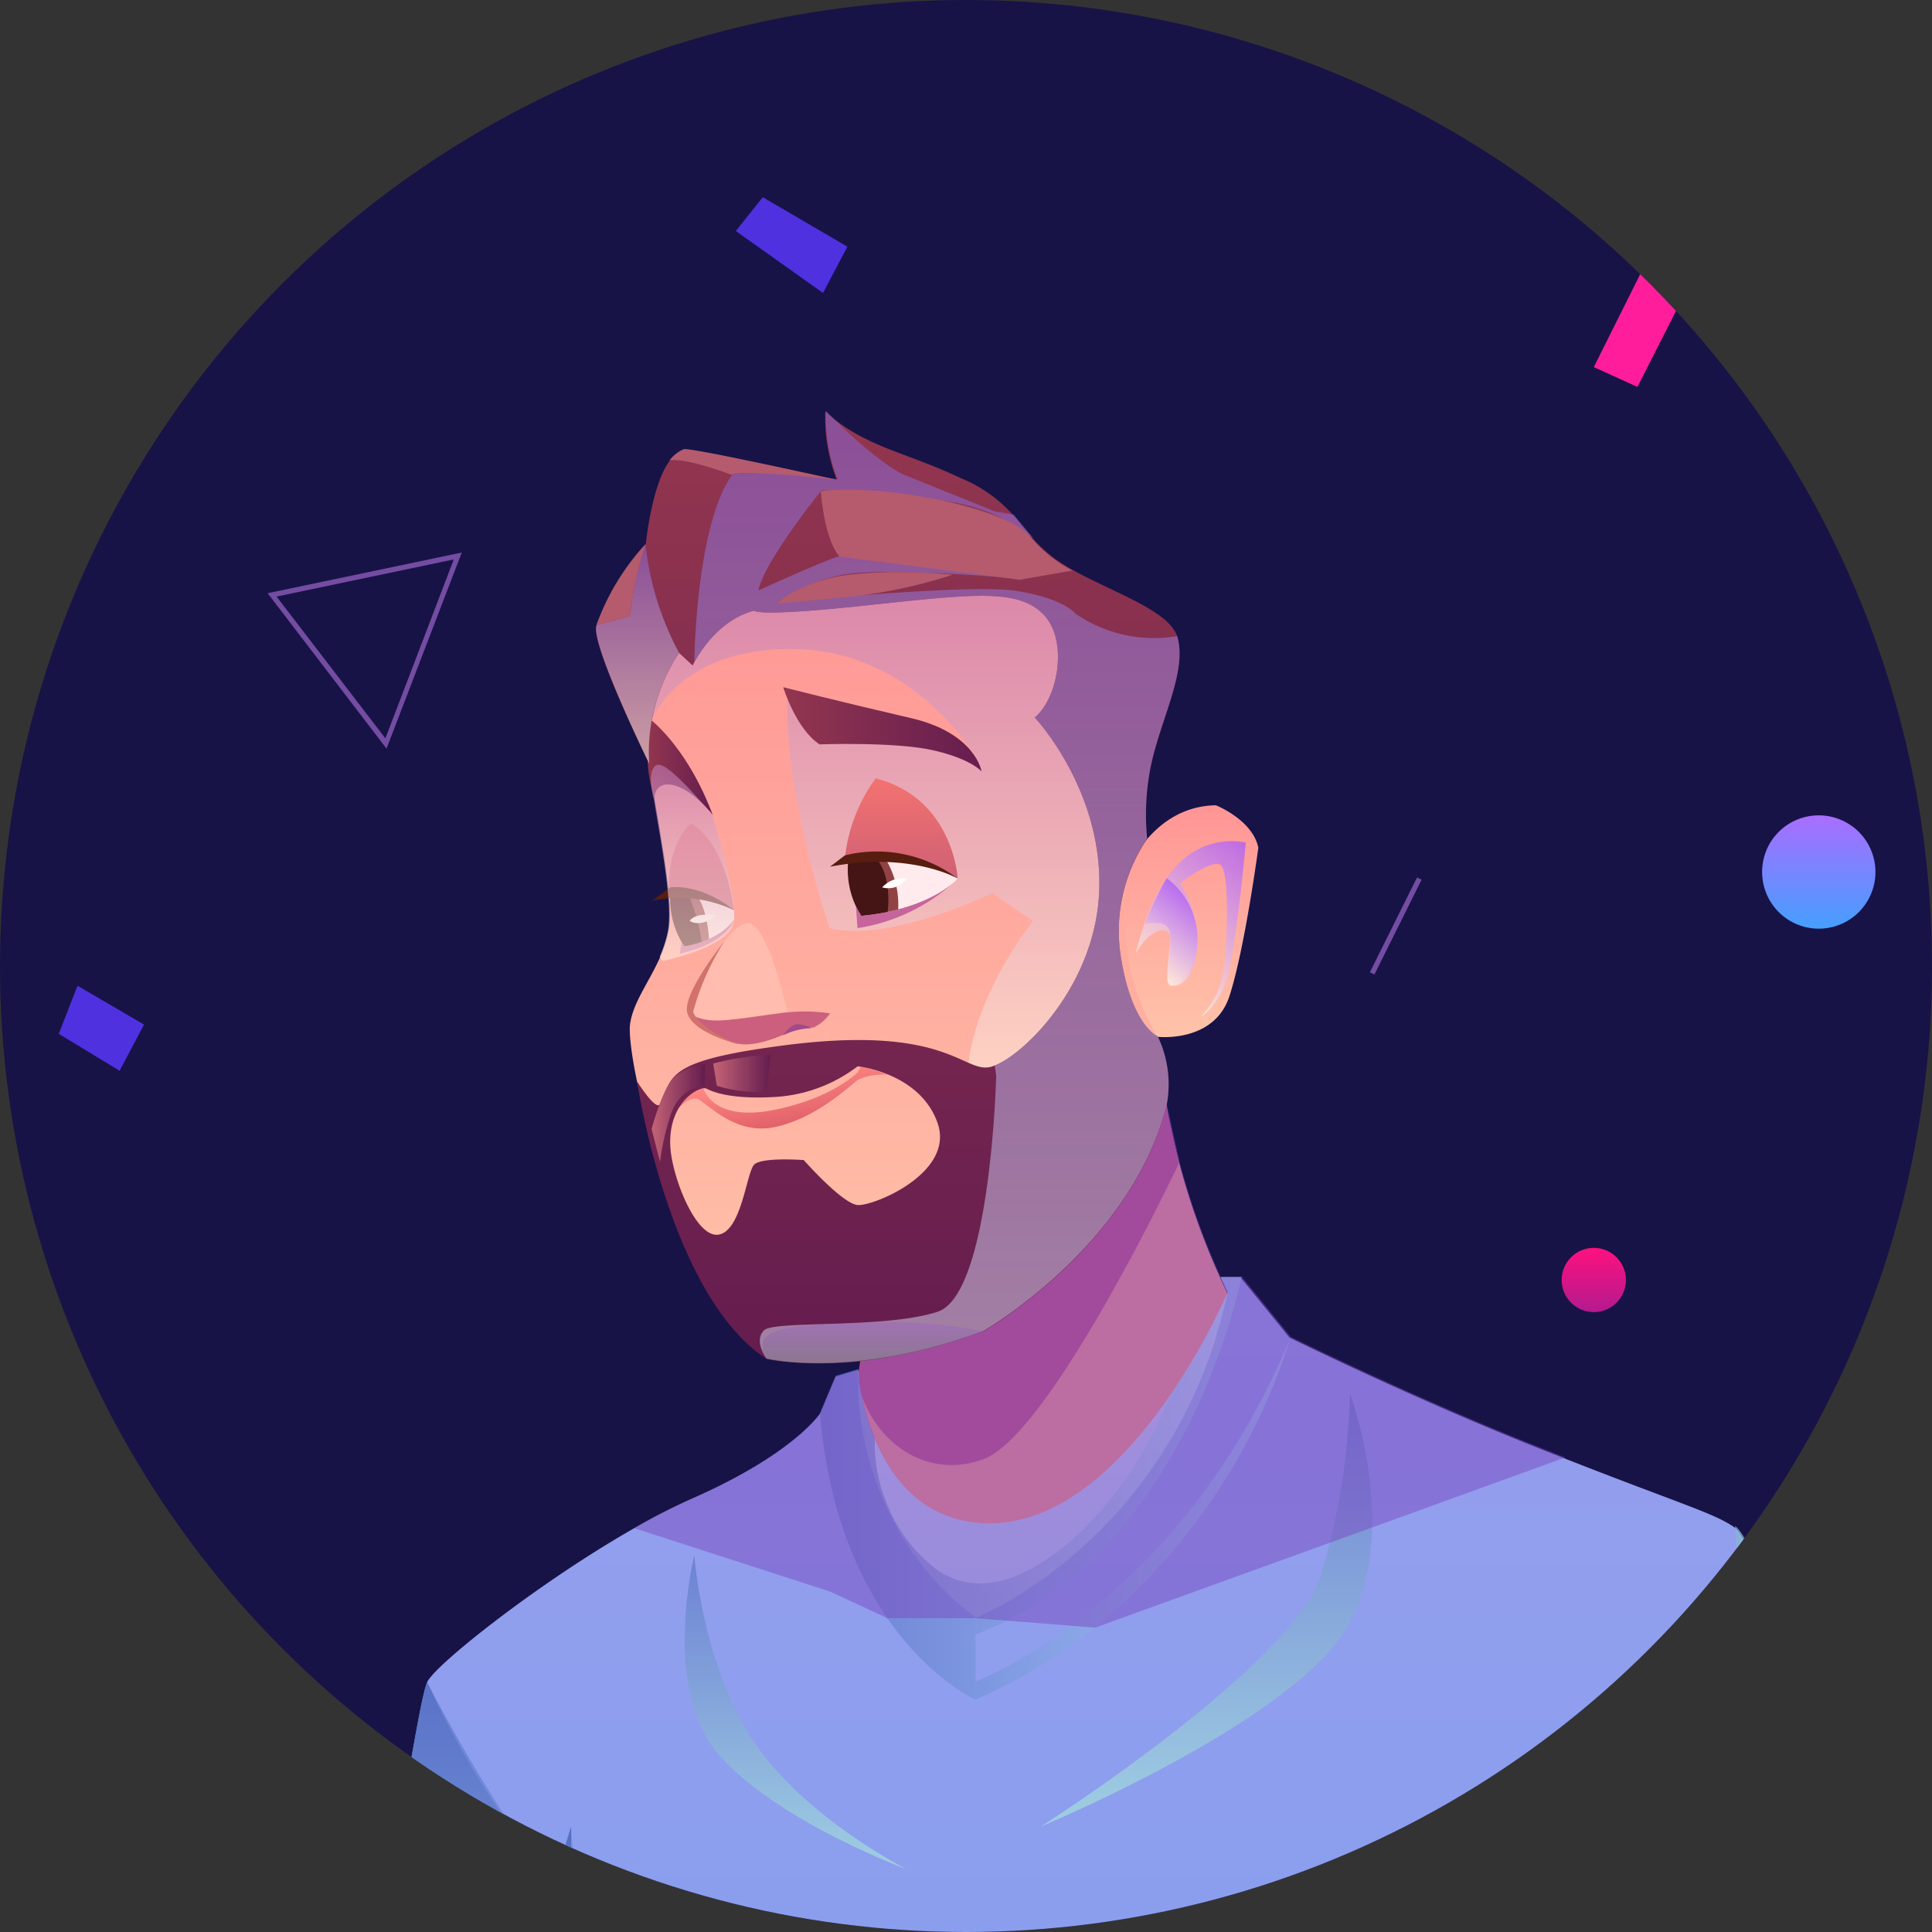 <svg xmlns="http://www.w3.org/2000/svg" xmlns:xlink="http://www.w3.org/1999/xlink" viewBox="0 0 189.94 189.94">
  <rect x="0" y="0" width="189.94" height="189.94" fill="#333333" stroke="none"/>
  <defs>
    <style>
      .a {
        fill: none;
      }

      .b {
        isolation: isolate;
      }

      .c {
        clip-path: url(#a);
      }

      .d {
        fill: #f1f1f4;
      }

      .e {
        fill: #171347;
      }

      .f {
        fill: #fe9083;
      }

      .g {
        fill: #cb4d7a;
      }

      .h {
        fill: url(#b);
      }

      .aw, .i, .k, .n, .o, .p, .q, .r, .t, .u, .v, .w, .y, .z {
        opacity: 0.5;
      }

      .ad, .ar, .au, .av, .aw, .ay, .az, .i, .k, .n, .o, .p, .q, .r, .s, .t, .u, .v, .w, .x, .y, .z {
        mix-blend-mode: multiply;
      }

      .i {
        fill: url(#c);
      }

      .j {
        fill: url(#d);
      }

      .k {
        fill: url(#e);
      }

      .l {
        fill: url(#f);
      }

      .m {
        fill: url(#g);
      }

      .n {
        fill: url(#h);
      }

      .o {
        fill: url(#i);
      }

      .p {
        fill: url(#j);
      }

      .q {
        fill: url(#k);
      }

      .r {
        fill: url(#l);
      }

      .s {
        opacity: 0.76;
        fill: url(#m);
      }

      .t {
        fill: url(#n);
      }

      .u {
        fill: url(#o);
      }

      .v {
        fill: url(#p);
      }

      .w {
        fill: url(#q);
      }

      .x {
        opacity: 0.3;
        fill: url(#r);
      }

      .y {
        fill: url(#s);
      }

      .z {
        fill: #7a4ac0;
      }

      .aa {
        fill: url(#t);
      }

      .ab {
        fill: url(#u);
      }

      .ac {
        fill: url(#v);
      }

      .ad, .ar, .au, .av {
        opacity: 0.6;
      }

      .ad {
        fill: url(#w);
      }

      .ae {
        fill: url(#x);
      }

      .af {
        fill: url(#y);
      }

      .ag {
        fill: url(#z);
      }

      .ah {
        fill: url(#aa);
      }

      .ai {
        fill: #ffebed;
      }

      .aj {
        fill: #914343;
      }

      .ak {
        fill: #451414;
      }

      .al {
        fill: #571d0f;
      }

      .am {
        fill: #fff;
      }

      .an {
        fill: #c6659c;
      }

      .ao {
        fill: #cb5f7d;
      }

      .ap {
        fill: #9f4a8b;
      }

      .aq {
        fill: #ffbcaf;
      }

      .ar {
        fill: url(#ab);
      }

      .as {
        fill: url(#ac);
      }

      .at {
        fill: #d2726c;
      }

      .au {
        fill: url(#ad);
      }

      .av {
        fill: url(#ae);
      }

      .aw {
        fill: url(#af);
      }

      .ax {
        fill: #b55b6d;
      }

      .ay, .az {
        opacity: 0.8;
      }

      .ay {
        fill: url(#ag);
      }

      .az {
        fill: url(#ah);
      }

      .ba {
        fill: url(#ai);
      }

      .bb {
        fill: url(#aj);
      }

      .bc {
        fill: url(#ak);
      }

      .bd {
        fill: url(#al);
      }

      .be {
        fill: #ff1d9c;
      }

      .bf {
        fill: #4f31e0;
      }

      .bg {
        fill: #744ca2;
      }
    </style>
    <clipPath id="a">
      <circle class="a" cx="94.97" cy="94.97" r="94.97"/>
    </clipPath>
    <linearGradient id="b" data-name="Безымянный градиент 9" x1="69.44" y1="162.72" x2="69.44" y2="127.11" gradientTransform="matrix(-1, 0, 0, 1, 171.8, 0)" gradientUnits="userSpaceOnUse">
      <stop offset="0" stop-color="#b4cdf8"/>
      <stop offset="1" stop-color="#d3d6fb"/>
    </linearGradient>
    <linearGradient id="c" data-name="Безымянный градиент 2" x1="51.11" y1="144.88" x2="87.77" y2="144.88" gradientTransform="matrix(-1, 0, 0, 1, 171.8, 0)" gradientUnits="userSpaceOnUse">
      <stop offset="0" stop-color="#b2e8ff"/>
      <stop offset="1" stop-color="#4964bb"/>
    </linearGradient>
    <linearGradient id="d" data-name="Безымянный градиент 8" x1="58.96" y1="305" x2="58.96" y2="125.56" gradientTransform="matrix(-1, 0, 0, 1, 171.8, 0)" gradientUnits="userSpaceOnUse">
      <stop offset="0" stop-color="#74a1ef"/>
      <stop offset="1" stop-color="#979dee"/>
    </linearGradient>
    <linearGradient id="e" x1="-15.51" y1="193.19" x2="28.19" y2="193.19" xlink:href="#c"/>
    <linearGradient id="f" data-name="Безымянный градиент 7" x1="-16.86" y1="243.44" x2="-16.86" y2="159.53" gradientTransform="matrix(-1, 0, 0, 1, 171.8, 0)" gradientUnits="userSpaceOnUse">
      <stop offset="0" stop-color="#74a1ef"/>
      <stop offset="1" stop-color="#aeb3f3"/>
    </linearGradient>
    <linearGradient id="g" data-name="Безымянный градиент 6" x1="127.43" y1="219.26" x2="183.73" y2="219.26" gradientTransform="matrix(-1, 0, 0, 1, 171.8, 0)" gradientUnits="userSpaceOnUse">
      <stop offset="0" stop-color="#81aaf1"/>
      <stop offset="1" stop-color="#aeb3f3"/>
    </linearGradient>
    <linearGradient id="h" x1="147.66" y1="249.89" x2="147.66" y2="165.38" xlink:href="#c"/>
    <linearGradient id="i" x1="-38.41" y1="232.87" x2="102.94" y2="232.87" xlink:href="#c"/>
    <linearGradient id="j" data-name="Безымянный градиент 5" x1="27.03" y1="230.13" x2="27.03" y2="182.52" gradientTransform="matrix(-1, 0, 0, 1, 171.8, 0)" gradientUnits="userSpaceOnUse">
      <stop offset="0" stop-color="#b2ffd5"/>
      <stop offset="1" stop-color="#4964bb"/>
    </linearGradient>
    <linearGradient id="k" x1="-26.18" y1="188" x2="-26.18" y2="160.73" xlink:href="#j"/>
    <linearGradient id="l" x1="-4.11" y1="163.99" x2="6.88" y2="163.99" xlink:href="#j"/>
    <linearGradient id="m" x1="115.35" y1="230.13" x2="115.35" y2="179.59" xlink:href="#c"/>
    <linearGradient id="n" x1="-11.86" y1="212.6" x2="-11.86" y2="171.62" xlink:href="#c"/>
    <linearGradient id="o" x1="93.57" y1="183.76" x2="93.57" y2="152.92" xlink:href="#j"/>
    <linearGradient id="p" x1="53.17" y1="179.59" x2="53.17" y2="137.03" xlink:href="#j"/>
    <linearGradient id="q" x1="44.93" y1="146.35" x2="91.19" y2="146.35" xlink:href="#c"/>
    <linearGradient id="r" x1="163.85" y1="216.25" x2="163.85" y2="189.48" xlink:href="#c"/>
    <linearGradient id="s" x1="126.01" y1="246.45" x2="126.01" y2="165.38" xlink:href="#c"/>
    <linearGradient id="t" data-name="Безымянный градиент 71" x1="83.5" y1="133.09" x2="83.5" y2="55.88" gradientTransform="matrix(-1, 0, 0, 1, 171.8, 0)" gradientUnits="userSpaceOnUse">
      <stop offset="0.02" stop-color="#ffc2a9"/>
      <stop offset="1" stop-color="#ff9595"/>
    </linearGradient>
    <linearGradient id="u" x1="54.71" y1="101.93" x2="54.71" y2="79.17" xlink:href="#t"/>
    <linearGradient id="v" data-name="Безымянный градиент 387" x1="94.23" y1="110.54" x2="95.18" y2="105.57" gradientTransform="matrix(-1, 0, 0, 1, 171.8, 0)" gradientUnits="userSpaceOnUse">
      <stop offset="0" stop-color="#e1616a"/>
      <stop offset="1" stop-color="#ff8883"/>
    </linearGradient>
    <linearGradient id="w" data-name="Безымянный градиент 48" x1="85.61" y1="106.74" x2="85.61" y2="57" gradientTransform="matrix(-1, 0, 0, 1, 171.8, 0)" gradientUnits="userSpaceOnUse">
      <stop offset="0" stop-color="#ffeadb"/>
      <stop offset="0.99" stop-color="#c27cb6"/>
    </linearGradient>
    <linearGradient id="x" data-name="Безымянный градиент 18" x1="75.3" y1="71.7" x2="94.84" y2="71.7" gradientTransform="matrix(-1, 0, 0, 1, 171.8, 0)" gradientUnits="userSpaceOnUse">
      <stop offset="0.01" stop-color="#651d4f"/>
      <stop offset="1" stop-color="#93364f"/>
    </linearGradient>
    <linearGradient id="y" x1="101.76" y1="75.48" x2="108.18" y2="75.48" xlink:href="#x"/>
    <linearGradient id="z" data-name="Безымянный градиент 59" x1="83.19" y1="86.37" x2="83.19" y2="76.52" gradientTransform="matrix(-1, 0, 0, 1, 171.8, 0)" gradientUnits="userSpaceOnUse">
      <stop offset="0" stop-color="#cf6074"/>
      <stop offset="1" stop-color="#f37270"/>
    </linearGradient>
    <linearGradient id="aa" data-name="Безымянный градиент 184" x1="102.84" y1="89.49" x2="102.84" y2="80.92" gradientTransform="matrix(-1, 0, 0, 1, 171.8, 0)" gradientUnits="userSpaceOnUse">
      <stop offset="0" stop-color="#cf6074"/>
      <stop offset="1" stop-color="#ff817f"/>
    </linearGradient>
    <linearGradient id="ab" x1="103.65" y1="94.48" x2="103.65" y2="75.19" xlink:href="#w"/>
    <linearGradient id="ac" x1="84.53" y1="134.06" x2="84.53" y2="40.42" xlink:href="#x"/>
    <linearGradient id="ad" data-name="Безымянный градиент 35" x1="109.12" y1="75.09" x2="109.12" y2="53.49" gradientTransform="matrix(-1, 0, 0, 1, 171.8, 0)" gradientUnits="userSpaceOnUse">
      <stop offset="0" stop-color="#ffeadb"/>
      <stop offset="0.99" stop-color="#8860c7"/>
    </linearGradient>
    <linearGradient id="ae" data-name="Безымянный градиент 52" x1="79.69" y1="134.06" x2="79.69" y2="40.42" gradientTransform="matrix(-1, 0, 0, 1, 171.8, 0)" gradientUnits="userSpaceOnUse">
      <stop offset="0" stop-color="#ccc2db"/>
      <stop offset="0.99" stop-color="#8860c7"/>
    </linearGradient>
    <linearGradient id="af" data-name="Безымянный градиент 397" x1="85.97" y1="134.03" x2="85.97" y2="130.01" gradientTransform="matrix(-1, 0, 0, 1, 171.8, 0)" gradientUnits="userSpaceOnUse">
      <stop offset="0" stop-color="#776d7e"/>
      <stop offset="1" stop-color="#9d68c2"/>
    </linearGradient>
    <linearGradient id="ag" data-name="Безымянный градиент 285" x1="58.03" y1="96.54" x2="47.83" y2="84.04" gradientTransform="matrix(-1, 0, 0, 1, 171.8, 0)" gradientUnits="userSpaceOnUse">
      <stop offset="0" stop-color="#ffeadb"/>
      <stop offset="0.99" stop-color="#b060f4"/>
    </linearGradient>
    <linearGradient id="ah" x1="59.1" y1="94.93" x2="54.08" y2="88.78" xlink:href="#ag"/>
    <linearGradient id="ai" data-name="Безымянный градиент 10" x1="102.5" y1="109.41" x2="107.73" y2="109.41" gradientTransform="matrix(-1, 0, 0, 1, 171.8, 0)" gradientUnits="userSpaceOnUse">
      <stop offset="0.01" stop-color="#651d4f"/>
      <stop offset="1" stop-color="#c46376"/>
    </linearGradient>
    <linearGradient id="aj" x1="96.03" y1="105.52" x2="101.68" y2="105.52" xlink:href="#ai"/>
    <linearGradient id="ak" data-name="Безымянный градиент 302" x1="-7.01" y1="91.28" x2="-7.01" y2="80.16" gradientTransform="matrix(-1, 0, 0, 1, 171.8, 0)" gradientUnits="userSpaceOnUse">
      <stop offset="0" stop-color="#459fff"/>
      <stop offset="1" stop-color="#a96dff"/>
    </linearGradient>
    <linearGradient id="al" data-name="Безымянный градиент 322" x1="15.1" y1="129" x2="15.1" y2="122.68" gradientTransform="matrix(-1, 0, 0, 1, 171.8, 0)" gradientUnits="userSpaceOnUse">
      <stop offset="0" stop-color="#b31a8f"/>
      <stop offset="1" stop-color="#fe117e"/>
    </linearGradient>
  </defs>
  <g class="b">
    <g class="c">
      <g>
        <path class="d" d="M191.45,189.88c0,.1.05.15.14.15l4.23-.13a1.42,1.42,0,0,0,1-.35,1.6,1.6,0,0,0,.27-1.14l-.05-1.57a3,3,0,0,0-.09-.68,1,1,0,0,0-.25-.44.85.85,0,0,0-.42-.22,2.32,2.32,0,0,0-.62-.05l-4.28.13c-.07,0-.11,0-.1.13l0,.86h-.09l-2.38-.79-.06-1.93a.33.33,0,0,1,.35-.38l6.69-.2a5.15,5.15,0,0,1,1.71.2,2.91,2.91,0,0,1,1.15.68,2.66,2.66,0,0,1,.66,1.1,5.37,5.37,0,0,1,.24,1.46l.06,1.84a5.71,5.71,0,0,1-.15,1.48,2.73,2.73,0,0,1-.6,1.13,2.8,2.8,0,0,1-1.11.75,5,5,0,0,1-1.68.3l-6.74.21c-.2,0-.31-.11-.31-.34l-.14-4.38,2.51-.08v.11c0,.11,0,.23,0,.38s0,.28,0,.41Z"/>
        <path class="d" d="M187.34,183.53q.34,0,.36.36l.26,8.57-2.3.07-.2-6.72c0-.13-.07-.19-.21-.19h-.12a.25.25,0,0,0-.23.15l-3.32,6.52a.64.64,0,0,1-.23.29.74.74,0,0,1-.38.08l-3.64.11a.3.3,0,0,1-.35-.34l-.26-8.59,2.29-.07.21,6.73a.18.18,0,0,0,.2.2h.13a.25.25,0,0,0,.23-.15L183,184a.71.71,0,0,1,.21-.28.68.68,0,0,1,.39-.1Z"/>
      </g>
      <circle class="e" cx="94.97" cy="94.97" r="94.97"/>
      <g>
        <g>
          <path class="f" d="M84.44,135.92c-.06.43-.11.66-.11.66A57.27,57.27,0,0,0,86,142.24a46,46,0,0,0,6.23,12.12,23.85,23.85,0,0,0,2.72,3.18c14.59-4.58,21.78-18.85,24.54-25.95a.36.36,0,0,0,0-.11c.53-1.34.88-2.42,1.1-3.12h0c.17-.56.25-.87.25-.87l-.18-.37,0,0c-.24-.5-.48-1-.7-1.5a71.16,71.16,0,0,1-4-11.17c-.71-2.62-1.09-4.64-1.27-5.71-.09-.55-.13-.85-.13-.85l-6.8,3.59-23.43,12.4a38.55,38.55,0,0,1,.5,5.94c0,1.25,0,2.37-.09,3.32-.07,1.16-.19,2.08-.28,2.68h0A.68.68,0,0,1,84.44,135.92Z"/>
          <path class="g" d="M84.39,135.53c0,.13,0,.26,0,.39a7.73,7.73,0,0,0,.19.8v0c1.19,4.41,6,8.92,12.07,6.75,6.63-2.37,19.25-29.1,19.25-29.1l-1.27-5.71-29.95,24.4-.33,2.31Z"/>
        </g>
        <g>
          <path class="h" d="M90.94,159.11a20.1,20.1,0,0,0,4.84,3.54l.12.07.14-.08h0c.51-.31,2.25-1.38,4.59-3.14,6.12-4.61,16.34-13.93,19.26-26.49l0-.05a31.14,31.14,0,0,0,.7-4.59h0c0-.41.06-.82.07-1.24a64.43,64.43,0,0,1-5.55,9.92c-4.14,6.06-10.35,12.67-17.77,12.71-6.42,0-9.71-4.35-11.38-8.4a22.92,22.92,0,0,1-1.35-4.6v0c-.07-.36-.12-.68-.17-.95h0c0-.14,0-.26,0-.37-.06-.45-.08-.71-.08-.71S81.87,150,90.94,159.11Z"/>
          <path class="i" d="M90.94,159.11a20.1,20.1,0,0,0,4.84,3.54h.27c.51-.31,2.25-1.38,4.59-3.14,6.12-4.61,16.34-13.93,19.26-26.49l0-.05a31.14,31.14,0,0,0,.7-4.59h0c0-.41.06-.82.07-1.24a64.43,64.43,0,0,1-5.55,9.92s-4,11.1-12.78,16.6c-4.38,2.75-7.7,2.35-10.14.73a15.09,15.09,0,0,1-5-6.54A15.38,15.38,0,0,1,86,142.24q0-.5,0-.9a22.92,22.92,0,0,1-1.35-4.6v0c-.07-.36-.12-.68-.17-.95h0c0-.14,0-.26,0-.37-.06-.45-.08-.71-.08-.71S81.87,150,90.94,159.11Z"/>
          <path class="j" d="M34.78,249.8l.16.08c.82.1,3.37-.46,6.71-3.35h0s0,0,0,0l0,0c2.8-2.45,6.16-6.54,9.51-13.24,6.7-13.39,8.62-22.33,8.93-23.89l0-.24,3.91,6.2c2.65,8,7.67,41,7.58,42.37s-4.45,8.34-4.36,9.19a0,0,0,0,0,0,0c.12.86,2.08,2.75,2.64,4.81.38,1.37-2.28,5.69-4.15,8.92h0a13.13,13.13,0,0,0-1.72,3.58c0,1.51,4.74,8.9,4.74,8.9v4l.07.07.22.2.18.15c1.8,1.42,9.43,6.07,33.27,7.35,28.25,1.51,47.07-7.58,47.07-7.58l-1.42-3.89s1.32-1.13,1.42-1.7-1-1.9-1-1.9,2.84-1.51,2.84-3.41-5.69-7.76-5.5-12.79,4.55-9.47,5.12-12.31-7.39-9.85-7.39-9.85c6.82-21.6,8.15-50.59,8.15-50.59l1.32-1.52s8.15,18.57,15.54,27.66c.88,1.08,1.81,2.15,2.77,3.18a81,81,0,0,0,6.36,6.15c5.12,4.46,9.77,7.39,10.95,7.16,1.9-.38,9.48-15.35,9.13-30.7-.16-7.3-4.56-15.47-9.13-22-.49-.7-1-1.39-1.48-2.06a104.89,104.89,0,0,0-7.84-9.45c-.58-.62-.91-1-.91-1s1-3.35,1.75-6.26a1.6,1.6,0,0,1,.05-.21.36.36,0,0,1,0-.1.31.31,0,0,1,0-.07c.42-1.79.68-3.34.44-3.72-.63-1-4.3-2.15-4.93-2.9s-3.28-13.52-5.3-14.91-5.35-2.3-16.72-6.77l-1.73-.68c-12.75-5-25.26-11.18-25.26-11.18l-4.8-5.9H120l.7,1.5,0,0c-.34,1.52-.73,3-1.17,4.37a.36.36,0,0,1,0,.11c-6.6,20.82-23.58,27.53-23.58,27.53-11.8-8.71-11.57-22.54-11.57-22.54v-1.9l-2.21.66-1.51,3.6s-2.56,4-12.7,8.44a60.32,60.32,0,0,0-5.57,2.85c-9.28,5.27-19.6,13.42-20.39,15.15a5.61,5.61,0,0,0-.27.86h0c-1.09,4.28-3.33,20.31-5.41,26a13.1,13.1,0,0,1-4.86,6.56h0a7.61,7.61,0,0,1-1.94,1q-.24,1.32-.45,2.61C24.65,229.89,32.92,248.5,34.78,249.8Z"/>
          <path class="k" d="M143.61,198l8.24,2.77,1.32-1.52s8.15,18.57,15.54,27.66c.88,1.08,1.81,2.15,2.77,3.18a81,81,0,0,0,6.36,6.15l6.28-27.07,3.19-20.55a104.89,104.89,0,0,0-7.84-9.45c-.58-.62-.91-1-.91-1s1-3.35,1.75-6.26a1.6,1.6,0,0,1,.05-.21.36.36,0,0,1,0-.1.31.31,0,0,1,0-.07c.42-1.79.68-3.34.44-3.72-.63-1-4.3-2.15-4.93-2.9s-3.28-13.52-5.3-14.91c0,0,1.32,12.25-5.69,27.79l-3.41,4.8-10,8S147.74,195.73,143.61,198Z"/>
          <path class="l" d="M167.45,220.2c1.77,13.13,21.34,23.24,21.34,23.24,4.36,0,9.23-7.58,13.65-16.93s4.69-36.21,4.92-37.87,2.7-5,2.85-6.4-4-4.36-4-4.36l0-.07,0-.07c.43-.92,2.85-6.11,2.68-7.06s-4.82-3.31-4.82-3.31l-.29,5.11s-10.78-2-14.43-10.39l-.64-2.56-1.8,1.2v11s-.37,1.71-.94,1.71-4.77-2.1-5.65-1.81-1.76,6.17-2.94,6.92-4.3,2.94-4.77,4a19,19,0,0,0-.25,4.15,42.4,42.4,0,0,1-.41,6.94C171.36,196.54,165.68,207.06,167.45,220.2Z"/>
          <path class="m" d="M-11.54,209c.88,1.39,5.3,4.3,6.44,5.44s0,4.87,0,4.87A153.35,153.35,0,0,0,34.78,249.8l.16.08C46.6,242,45.6,229.13,41.73,218.25a82.1,82.1,0,0,0-10.32-19.38h0a24.41,24.41,0,0,0-5.92-1.64,3.59,3.59,0,0,0-2.19.68c-1.42.88-2.62,2.27-3.78,1.69-1.71-.86-5.53-9.89-8.12-10.14-1.81-.17-4.32,1.67-6,2.72-.73.46-1.3.77-1.58.69-1-.25-4.17-4.11-4.43-4.21s-1.72,1-1.72,1l1,1.28a35,35,0,0,1-6.76,15.22L-11.54,201S-12.43,207.56-11.54,209Z"/>
          <path class="n" d="M-11.54,209c.88,1.39,5.3,4.3,6.44,5.44s0,4.87,0,4.87A153.35,153.35,0,0,0,34.78,249.8l.16.08c1.52.19,8.91-1.89,16.3-16.67,6.7-13.39,8.62-22.33,8.93-23.89l0-.24-1.63-2.21-2.42-27.28-1.7,5.49C48,177.31,42,165.38,42,165.38l-.27.86h0c-1.09,4.28-3.33,20.31-5.41,26a13.1,13.1,0,0,1-4.86,6.56v0h0c5.93,5.41,8.87,13.19,10.32,19.38a53.68,53.68,0,0,1,1.42,10,67.43,67.43,0,0,0-6.82-17A36.5,36.5,0,0,0,29,202.47a58.85,58.85,0,0,0-5.72-4.58c-1.42.88-2.62,2.27-3.78,1.69,7.8,11.71,7.61,34.89.28,30.47s-9-13.8-9-13.8c1.73-11.43,1.22-24.32-.17-26.77-1.69.06-6.52,3.45-6.8,3.37a39.6,39.6,0,0,1-5.88,22.43l-4.17-6.45A40,40,0,0,0-.62,188.64c-.25-.11-1.72,1-1.72,1l1,1.28a35,35,0,0,1-6.76,15.22L-11.54,201S-12.43,207.56-11.54,209Z"/>
          <path class="o" d="M68.86,293.08v4l.07.07.22.2.18.15c1.8,1.42,9.43,6.07,33.27,7.35,28.25,1.51,47.07-7.58,47.07-7.58l-1.42-3.89s1.32-1.13,1.42-1.7-1-1.9-1-1.9,2.84-1.51,2.84-3.41c0-1.71-4.64-6.66-5.39-11.31a6.76,6.76,0,0,1-.11-1.48c.19-5,4.51-9.43,5.11-12.27v0c.57-2.84-7.39-9.85-7.39-9.85,6.82-21.6,8.15-50.59,8.15-50.59l1.32-1.52s8.15,18.57,15.54,27.66,18.19,16.87,20.08,16.49c4.36,0,9.23-7.58,13.65-16.93s4.69-36.21,4.92-37.87,2.7-5,2.85-6.4c-4.74,8.15-12.29,5.75-12.29,5.75,5.47.12,8.31-10.11,8.31-10.11l0-.07,0-.07,2.67-7.05c-.3.34-6.55,7.33-12.59,3-6.19-4.42-9.38-13-9.38-13v11s-.37,1.71-.94,1.71a134.15,134.15,0,0,0,2.74,17.29c2.81,13.13,6.66,25.81,6.66,25.81s-10.44-5.68-14.11-20.08a60.74,60.74,0,0,1-1.87-17.24,43.22,43.22,0,0,1,.84-7.21,1.6,1.6,0,0,1,.05-.21.36.36,0,0,1,0-.1.43.43,0,0,1,0-.05l-1,2.14-1.92,4.76c-2.23,18.48,2.37,46.33,2.37,46.33-6.7-8.34-8.09-26.78-7.8-31.26.13-2.14.3-4.78.41-6.94.15-2.36.25-4.15.25-4.15L159,190.7l2.53-8-10,8s-9,10.8-18.19,12.06-43.07.51-43.07.51,29.43,1.89,38,4.42,10.23,5.43,10.23,5.43c-6.21,31.59-40.58,42.24-41.65,42.56,31.18-4.68,45.69-31.19,45.69-31.19s.51,14.91-1.89,20.59-16.55,19.58-34.74,22.48a41.89,41.89,0,0,1-4.53.46c-15.34.72-28-7.12-29.34-8L72,260l0,.05c.49.75,6.78,9.59,32.18,10.56,1.54.06,3,0,4.5,0h0c23.54-1,35.53-16.67,35.53-16.67s8.71,4.68,3.15,11.62l-.18.22c-1.64,1.89-5.25,4.2-9.52,6.58l-.35.2c-5.16,2.85-11.21,5.79-15.89,8.22l-.07,0a59.23,59.23,0,0,0-6.52,3.73h0c-1.32,1-1.59,1.58-.3,1.73,6.57.76,31.45-4.67,32.46-3.16s-1.23,5.43-1.23,5.43C122.91,299.85,74,294.27,72.5,294.1c40.9,10.47,74.36-2.79,74.36-2.79l-1.11,3.92a146.33,146.33,0,0,1-39.69,6.82c-21.48.5-34.87-5-34.87-5Z"/>
          <path class="p" d="M116.85,205.69c16,1.63,20.36,6.1,20.36,6.1,4.51.57,14.64-11,14.64-11l1.32-1.52s8.15,18.57,15.54,27.66c.88,1.08,1.81,2.15,2.77,3.18l-1-2.36s-1.72-.82-2.22-9.85S172,195.44,172,193.61s.66-11.09.66-11.09L159,190.7l2.53-8-10,8s-3.91,5.88-13.78,10.78C128.44,206.11,118,205.74,116.85,205.69Z"/>
          <path class="q" d="M209,170.69l-2.73,7.19s-2.79,9.71-8.31,10.11S187,171.72,187,171.72v-11s5.88,12.61,12.22,14S209,170.69,209,170.69Z"/>
          <path class="r" d="M175.91,165s-4.93,9.85-11,12.88c0,0,7.21-17.49,5.69-27.79C170.61,150.09,173.26,151.74,175.91,165Z"/>
          <path class="s" d="M56.16,179.59l-1.7,5.49-1.73,45a108.67,108.67,0,0,0,7.44-20.81l-1.6-2.45S55.9,189.89,56.16,179.59Z"/>
          <path class="t" d="M180.4,171.62s-6.26,23.4,10.07,41a27.1,27.1,0,0,1-13-18A38.79,38.79,0,0,1,180.4,171.62Z"/>
          <path class="u" d="M68.26,152.92S69,163.48,74,171.06s15.11,12.7,15.11,12.7-12.6-4.64-18.38-11.18S68.26,152.92,68.26,152.92Z"/>
          <path class="v" d="M132.71,137a66.82,66.82,0,0,1-2.84,17.83c-2.85,9-27.52,24.73-27.52,24.73s25.43-10.56,30.36-20.06S132.71,137,132.71,137Z"/>
          <path class="w" d="M80.61,138.94c.78,9.3,3.61,15.78,6.63,20.15,4.16,6,8.66,8,8.66,8a52,52,0,0,0,11.76-7.09,60,60,0,0,0,19.21-28.5c-6,14.54-14.86,23.35-21.56,28.31a43.28,43.28,0,0,1-9.41,5.52v-4.65a30.9,30.9,0,0,0,3.1-1.36c11.8-6,18-18.35,20.9-26.37l0-.05a57,57,0,0,0,2.18-7.39H120l.7,1.5,0,0c-.34,1.52-.73,3-1.17,4.37a.36.36,0,0,1,0,.11c-6.6,20.82-23.58,27.53-23.58,27.53-11.8-8.71-11.57-22.54-11.57-22.54v-1.9l-2.21.66Z"/>
          <path class="x" d="M10.61,189.48s3.2,10.48.17,26.77c0,0-1.51-20.65-2.65-22.45s-4.32-1-4.32-1A74.72,74.72,0,0,1,10.61,189.48Z"/>
          <path class="y" d="M41.73,246.45c2.8-2.45,6.16-6.54,9.51-13.24,6.7-13.39,8.62-22.33,8.93-23.89l-1.59-2.45-2.13-20.6-2-1.19A84.28,84.28,0,0,1,42,165.38a5.61,5.61,0,0,0-.27.86h0c-1.09,4.28-3.33,20.31-5.41,26a13.1,13.1,0,0,1-4.86,6.56s12.31,18.26,12.91,31.29C44.85,242,42.21,245.85,41.73,246.45Z"/>
        </g>
        <path class="z" d="M62.34,150.23l19.26,6.24,5.64,2.62H95.9l3.1.25,1.64.12,4.67.37,2.35.19,23.1-8.36,4.13-1.49,19-6.88-1.73-.68c-12.75-5-25.26-11.18-25.26-11.18l-4.8-5.9H120a71.16,71.16,0,0,1-4-11.17l-1.27-5.71c-.09-.55-.13-.85-.13-.85l-6.8,3.59L84.83,129.76c0,1.25,0,2.37-.09,3.32l-.33,2.31c-.06-.45-.08-.71-.08-.71l-2.21.66-1.51,3.6s-2.56,4-12.7,8.44A60.32,60.32,0,0,0,62.34,150.23Z"/>
        <g>
          <path class="aa" d="M77,132.66a31.37,31.37,0,0,0,18.89-2.78c9.91-4.8,18.24-18.95,18.75-22.48s-3.79-12.76-3.79-20,3.53-19.58-2.4-26.28-33.22-7.7-42.07.89c0,0-2.74,6.88-2.74,10.77a28.33,28.33,0,0,0,.42,3.91c.08.59.19,1.22.29,1.87.79,4.71,1.88,10.46,1.37,13A12.64,12.64,0,0,1,64.94,94h0c-1.09,2.52-2.71,4.53-3,6.71C61.56,103.61,65.38,123.82,77,132.66Z"/>
          <path class="ab" d="M110.93,85.41s2.45-6.15,8.61-6.24c0,0,3.6,1.42,4.17,4.17,0,0-1.33,9.94-2.84,14.59s-7.08,4-7.08,4A23.57,23.57,0,0,1,110.93,85.41Z"/>
          <path class="ac" d="M87.26,105.67a5.61,5.61,0,0,0-2.93.5c-.88.66-4.11,3.79-8.18,4.64s-6.81-2.62-7.67-2.79-1.82,1-1.82,1A3.42,3.42,0,0,1,69.15,107s.86,3.27,6.76,2.15,8.42-3.74,8.42-3.74l.3-.54A15.61,15.61,0,0,1,87.26,105.67Z"/>
          <path class="ad" d="M96,75.07l-.08-.63S90,64.11,78.35,63.82s-14.28,7-14.28,7l-2.16-3.28,4.92-10L101.07,57l8.33,6.73,1.06,16.46-3.71,21.74-9,4.81-2.54-2.26c.94-7.28,6.35-13.93,6.35-13.93l-4-2.74s-10.13,4.91-16,3.44c0,0-4.41-12.86-4.15-22.39C77.45,68.86,92.46,71.08,96,75.07Z"/>
          <path class="ae" d="M96.5,75.84s-.57-3.73-6.85-5.22C82.65,69,77,67.56,77,67.56s1.24,4.09,3.57,5.62c0,0,7.41-.27,11.16.58S96.5,75.84,96.5,75.84Z"/>
          <path class="af" d="M64.07,70.84s3.55,2.74,6,9.28c0,0-2.32-3-4.45-3a1.22,1.22,0,0,0-1.23,1.48A13.69,13.69,0,0,1,64.07,70.84Z"/>
          <path class="ag" d="M94.15,86.37s-.38-7.86-8.05-9.85a16,16,0,0,0-3,7.57S87.14,83.34,94.15,86.37Z"/>
          <path class="ah" d="M72.17,89.49s-.62-6.26-4.21-8.57c0,0-2.45,1.84-2.2,7.08C65.76,88,67.91,87.22,72.17,89.49Z"/>
          <path class="ai" d="M94.15,86.37S91.66,89.43,84.68,90a10.87,10.87,0,0,1-1.2-6S89.89,83.43,94.15,86.37Z"/>
          <path class="ai" d="M72.17,89.49v.92S71.1,92.65,67.25,93A10.63,10.63,0,0,1,65.9,88S68.35,87.35,72.17,89.49Z"/>
          <path class="aj" d="M86.69,83.88a8.67,8.67,0,0,1,1.61,5.55,25.62,25.62,0,0,1-3.62.6,9.36,9.36,0,0,1-1.2-6A9.65,9.65,0,0,1,86.69,83.88Z"/>
          <path class="aj" d="M68.51,88.07s1,1.07,1.2,4.36a7.6,7.6,0,0,1-2.46.6A9.08,9.08,0,0,1,65.9,88,4.42,4.42,0,0,1,68.51,88.07Z"/>
          <path class="ak" d="M87.26,89.67s.64-4.25-1.79-5.88l-2,.26a8.5,8.5,0,0,0,1.2,6S86.65,89.81,87.26,89.67Z"/>
          <path class="ak" d="M67.64,87.88A18.29,18.29,0,0,1,69,92.71a5.65,5.65,0,0,1-1.71.32A8.27,8.27,0,0,1,65.9,88,4,4,0,0,1,67.64,87.88Z"/>
          <path class="al" d="M94.15,86.37s-4.64-2.7-12.55-1.16l1.47-1.12A13.22,13.22,0,0,1,94.15,86.37Z"/>
          <path class="al" d="M72.17,89.49a12.57,12.57,0,0,0-8.06-.93l1.79-1.32S68.81,86.79,72.17,89.49Z"/>
          <path class="am" d="M89.13,86.37a2.74,2.74,0,0,0-2.4.87A2.18,2.18,0,0,0,89.13,86.37Z"/>
          <path class="am" d="M70.47,90s-2-.38-2.67.52C67.8,90.55,68.86,91.28,70.47,90Z"/>
          <path class="an" d="M93.68,86.83a18.22,18.22,0,0,1-9.38,4.42l-.15-2.11.53.89S90.23,89.7,93.68,86.83Z"/>
          <path class="an" d="M72.17,90.41s-.64,2.31-5.34,3.35L67,92.63l.27.4S70.58,92.61,72.17,90.41Z"/>
          <path class="ao" d="M81.6,99.63a16.72,16.72,0,0,0-5,0c-3.22.38-6.84,1.26-8.82,0,0,0,2.63,2.63,4.91,3s5.75-1.6,5.75-1.6l1.51,0A4.1,4.1,0,0,0,81.6,99.63Z"/>
          <path class="ap" d="M79.75,101.09a2.39,2.39,0,0,0-1.45-.38c-.67.12-1.34,1.09-1.34,1.09A6.61,6.61,0,0,1,79.75,101.09Z"/>
          <path class="aq" d="M67.8,99.63c-.84-.82,3.52-8.58,5.6-8.87s4,8.7,4,8.7l-5.72.79C68.92,100.62,67.8,99.63,67.8,99.63Z"/>
          <path class="ar" d="M64.69,75.19C65.87,75,70,80.11,70,80.11s2.65,8.21,2.13,10.64-7,3.73-7,3.73l-.27-.43h0a12.64,12.64,0,0,0,.79-2.46c.51-2.52-.58-8.27-1.37-13a9.67,9.67,0,0,1-.29-1.87C64,76,64.15,75.25,64.69,75.19Z"/>
          <path class="as" d="M62.63,106.32c.14.94,3.35,21.16,12.72,27.27h0s8.47,2.09,21.35-2.71c0,0,14.48-8.29,18-22.21a10.91,10.91,0,0,0-.9-6.79s-2.43-1-3.54-7.41a16.13,16.13,0,0,1,2.52-12,23.73,23.73,0,0,1,.61-8.21c1.14-4.36,3.29-8.59,2.34-11.68s-8.87-5.06-12.47-8a15.68,15.68,0,0,1-1.59-1.49l0,0-.06-.06c-.47-.5-.86-1-1.24-1.47l-.39-.47-.37-.44A13.87,13.87,0,0,0,94.44,47C89,44.41,85.09,44,81.13,40.47l0,0a17.22,17.22,0,0,0,1.14,6.72s-12.13-2.74-15-2.74-3.79,9.09-3.79,9.09h0a45.38,45.38,0,0,0-4.82,8c-.67,1.69,5.2,13.63,5.2,13.63A17.42,17.42,0,0,1,66.77,64.2l1.33,1.23s.05-.12.16-.32c.55-1,2.5-4.21,5.9-5.08,0,0,0,.66,10.71-.48s15.06-1.7,17.62.76,1.61,8.24-.76,10.23c0,0,6.54,6.92,6.35,16.68-.18,9.39-7.27,16.36-10.28,17.53l-.33.12c-2.78.76-4.18-4.23-20.53-2.08-11.55,1.51-10.73,3-12.06,5.74C64.53,109.27,62.79,106.57,62.63,106.32Zm3.26,6.13c-.08-4.3,3-5.69,3.54-5.43s2.27,1.12,7,.81a14.8,14.8,0,0,0,7.89-3s6.11.63,7.85,5.56-6.33,8.21-7.85,8.08-5.3-4.42-5.3-4.42-4.11-.31-4.87.44-1.23,6.51-3.5,6.89S65.94,115.44,65.89,112.45Z"/>
          <path class="at" d="M71.25,92.49s-4.09,5.07-3.7,7c.43,2.09,5.16,3.2,5.16,3.2s-3.79-1.3-4.57-3.2A24.93,24.93,0,0,1,71.25,92.49Z"/>
          <path class="au" d="M63.83,75.09A17.42,17.42,0,0,1,66.77,64.2a29.09,29.09,0,0,1-3.31-10.71h0a36.71,36.71,0,0,0-1.54,7.1l-3.28.86C58,63.15,63.83,75.09,63.83,75.09Z"/>
          <path class="av" d="M68.26,65.11c.55-1,2.5-4.21,5.9-5.08,0,0,0,.66,10.71-.48s15.06-1.7,17.62.76,1.61,8.24-.76,10.23c0,0,6.54,6.92,6.35,16.68-.18,9.39-7.27,16.36-10.28,17.53l.14,1s-.53,21.5-5.76,23.21-16.06.82-17.07,1.83.14,2.61.24,2.76h0s8.47,2.09,21.35-2.71c0,0,14.48-8.29,18-22.21a10.91,10.91,0,0,0-.9-6.79s-2.43-1-3.54-7.41a16.13,16.13,0,0,1,2.52-12,23.73,23.73,0,0,1,.61-8.21c1.14-4.36,3.29-8.59,2.34-11.68a13.64,13.64,0,0,1-10-2.21s-1.06-1.47-5.75-2.23-23.54,1.14-23.54,1.14a16.2,16.2,0,0,1,5.87-2.61c3.76-1,16.6.16,18,.27-1.47-.26-16-2.76-17.69-2.26s-8.06,3.41-8.06,3.41c.57-2.89,6.21-9.85,6.21-9.85a88.48,88.48,0,0,1,13.17,1.23,17,17,0,0,1,7.7,3.54l-1.24-1.47-.39-.47-.37-.44-1.82-.31-9.14-3.69c-3.07-1.64-7-5.7-7.48-6.2l0,0a17.22,17.22,0,0,0,1.14,6.72c-7.72-1-10.33-.47-10.33-.47C68.38,51.64,68.26,65.11,68.26,65.11Z"/>
          <path class="aw" d="M96.71,130.89a48.2,48.2,0,0,0-11.88-.83c-7.14.29-11.24.32-9.47,3.54C75.36,133.6,84.33,135.63,96.71,130.89Z"/>
          <path class="ax" d="M71.89,46.67S67.55,45,65.83,45.26a3.36,3.36,0,0,1,1.39-1.1c.71-.19,15,3,15,3S73.31,46.11,71.89,46.67Z"/>
          <path class="ax" d="M80.7,48.28S81,53,82.55,54.72L100.24,57l5.19-.91a13.08,13.08,0,0,1-4.22-3.44C99,50.06,87.47,47.53,80.7,48.28Z"/>
          <path class="ax" d="M63.46,53.49a39.82,39.82,0,0,0-1.55,7.11l-3.28.86A23.56,23.56,0,0,1,63.46,53.49Z"/>
          <path class="ay" d="M111.66,93.76s1.24-6,4.29-8.92a7.17,7.17,0,0,1,6.53-2s-1,11.07-2,13.77S118,100,118,100a8.5,8.5,0,0,0,2.42-5.53c.28-3.66.38-8.82-.43-9.44S116,86.83,116,86.83a10.83,10.83,0,0,1,1.65,4.52c.61,3.26-1.66,5.63-2.51,5.58s0-3.77-.1-4.85S113,91.25,111.66,93.76Z"/>
          <path class="az" d="M114.7,86.34a7.45,7.45,0,0,1,3,6.67c-.36,4.49-2.92,4.29-2.93,3.35s.49-3.36.23-4.74-2.47-.75-2.47-.75A32.67,32.67,0,0,1,114.7,86.34Z"/>
          <path class="ax" d="M93.65,56.51a50.29,50.29,0,0,1-10.58,2.21l-6.68.6s2.22-2.16,7-2.81A48,48,0,0,1,93.65,56.51Z"/>
          <path class="ba" d="M69.25,106.74s-2.41,0-3.36,3a25.24,25.24,0,0,0-1,4.5L64.06,111s1.12-4.21,2.28-5.16c.84-.68,2.28-1.38,3-1.21Z"/>
          <path class="bb" d="M75.77,103.71l-.41,3.6a13,13,0,0,1-4.89-.57l-.35-2.18A26.89,26.89,0,0,1,75.77,103.71Z"/>
        </g>
      </g>
      <path class="bc" d="M173.24,85.72a5.57,5.57,0,1,0,5.56-5.56A5.56,5.56,0,0,0,173.24,85.72Z"/>
      <circle class="bd" cx="156.69" cy="125.84" r="3.16"/>
      <polygon class="be" points="163.11 23.24 156.69 36.09 160.98 38.04 166.98 26.23 163.11 23.24"/>
      <polygon class="bf" points="5.78 101.64 11.76 105.27 14.16 100.73 7.62 96.91 5.78 101.64"/>
      <polygon class="bf" points="72.34 22.71 80.91 28.8 83.31 24.25 74.99 19.39 72.34 22.71"/>
      <g>
        <path class="bg" d="M26.31,58.32l19.09-4L38,73.6Zm.88.33,10.7,13.94L44.61,55Z"/>
        <rect class="bg" x="132.01" y="90.78" width="10.41" height="0.5" transform="translate(-5.4 173.34) rotate(-63.55)"/>
      </g>
    </g>
  </g>
</svg>
